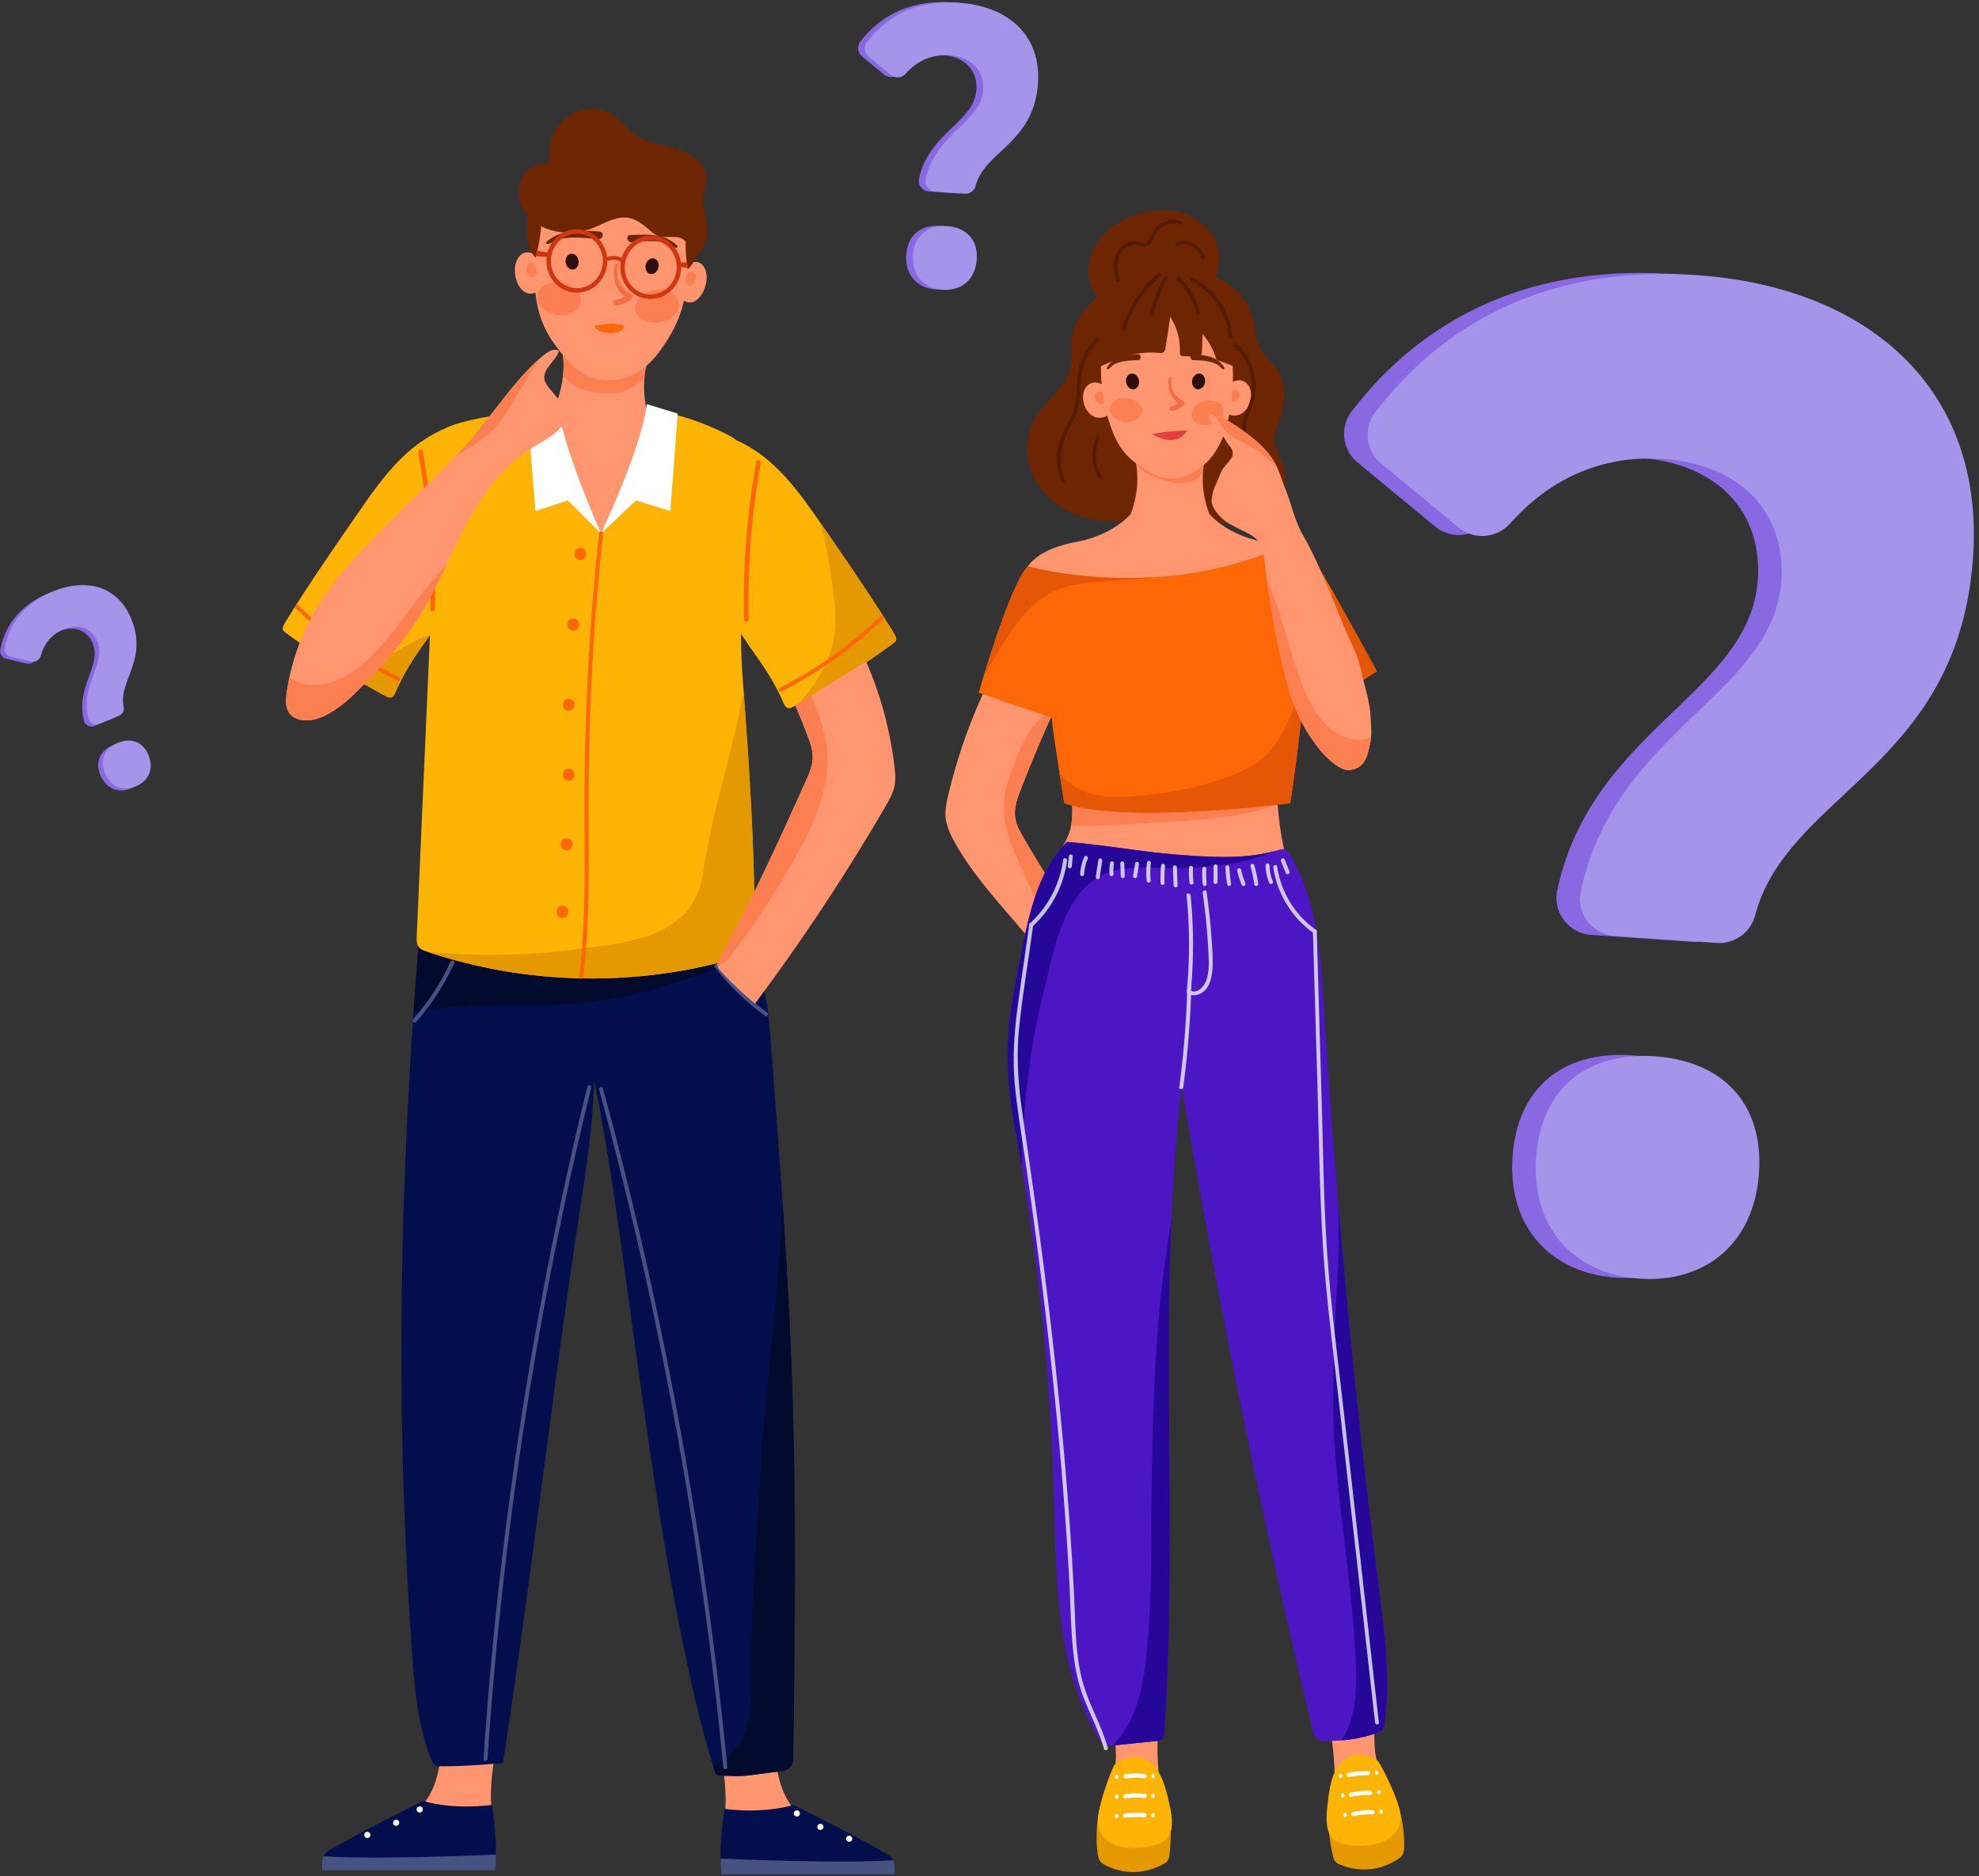 <svg xmlns="http://www.w3.org/2000/svg" width="250" height="237" fill="none"><rect width="100%" height="100%" fill="#333333" stroke="none"/><g clip-path="url(#a)"><path fill="#8969E2" d="M222.054 73.252c.606-8.755-5.314-14.73-14.844-15.392-7.825-.543-14.361 2.498-19.368 8.1-1.703 1.907-4.575 2.186-6.546.559l-9.783-8.074c-1.931-1.594-2.3-4.443-.782-6.435 9.026-11.848 22.589-18.63 40.592-17.38 21.992 1.526 36.41 14.554 34.95 35.635-1.84 26.553-23.415 29.74-27.525 45.238a4.7 4.7 0 0 1-4.865 3.497l-12.879-.894c-2.835-.196-4.875-2.855-4.28-5.636 4.363-20.382 24.334-24.841 25.33-39.218m-30.977 72.887c.631-9.111 6.82-13.387 15.03-12.817 8.211.57 13.75 5.659 13.119 14.771-.619 8.932-6.854 13.887-15.064 13.317s-13.703-6.338-13.085-15.271"/><path fill="#A694EA" d="M225.029 73.377c.606-8.754-5.314-14.73-14.844-15.391-7.825-.543-14.361 2.498-19.368 8.1-1.703 1.907-4.575 2.186-6.546.559l-9.782-8.074c-1.932-1.594-2.301-4.443-.783-6.435 9.027-11.848 22.589-18.63 40.592-17.38 21.992 1.526 36.41 14.554 34.95 35.635-1.84 26.553-23.415 29.74-27.525 45.238a4.7 4.7 0 0 1-4.865 3.497l-12.88-.894c-2.835-.196-4.874-2.855-4.279-5.636 4.363-20.383 24.334-24.842 25.33-39.22m-30.977 72.888c.631-9.111 6.82-13.387 15.03-12.817 8.211.57 13.75 5.659 13.119 14.771-.618 8.932-6.854 13.887-15.064 13.317s-13.703-6.338-13.085-15.271"/><path fill="#8969E2" d="M123.345 11.355c.173-2.504-1.52-4.212-4.245-4.402-2.238-.155-4.107.714-5.539 2.317a1.35 1.35 0 0 1-1.872.16l-2.798-2.31a1.34 1.34 0 0 1-.223-1.84c2.581-3.389 6.46-5.328 11.608-4.97 6.289.435 10.412 4.161 9.994 10.19-.525 7.593-6.695 8.505-7.871 12.937a1.344 1.344 0 0 1-1.39 1l-3.684-.256a1.34 1.34 0 0 1-1.223-1.612c1.246-5.827 6.958-7.102 7.243-11.214m-8.859 20.844c.181-2.606 1.95-3.828 4.298-3.666 2.348.163 3.932 1.619 3.752 4.225-.177 2.554-1.96 3.971-4.308 3.808s-3.919-1.813-3.742-4.367"/><path fill="#A694EA" d="M124.196 11.39c.173-2.503-1.52-4.212-4.245-4.401-2.238-.156-4.107.714-5.538 2.316a1.353 1.353 0 0 1-1.873.16l-2.797-2.31a1.34 1.34 0 0 1-.224-1.84c2.581-3.388 6.46-5.328 11.608-4.97 6.289.436 10.412 4.162 9.995 10.19-.526 7.594-6.696 8.506-7.872 12.937a1.34 1.34 0 0 1-1.39 1l-3.684-.255a1.34 1.34 0 0 1-1.223-1.612c1.247-5.828 6.958-7.103 7.243-11.215m-8.859 20.845c.181-2.606 1.951-3.829 4.298-3.666s3.932 1.619 3.752 4.224c-.177 2.555-1.96 3.972-4.308 3.809-2.348-.164-3.919-1.813-3.742-4.367"/><path fill="#8969E2" d="M11.715 81.272c-.705-1.71-2.382-2.282-4.243-1.513-1.528.632-2.477 1.82-2.897 3.346a.997.997 0 0 1-1.183.72l-2.603-.607a.987.987 0 0 1-.75-1.141c.595-3.083 2.52-5.635 6.035-7.088 4.294-1.774 8.235-.667 9.933 3.448 2.138 5.185-1.636 7.81-.961 11.121a.99.99 0 0 1-.59 1.116l-2.515 1.04a.988.988 0 0 1-1.336-.663c-1.084-4.257 2.267-6.972 1.11-9.779m.976 16.663c-.734-1.779.034-3.166 1.636-3.829 1.604-.663 3.125-.221 3.86 1.558.72 1.744.005 3.264-1.598 3.926s-3.179.09-3.898-1.655"/><path fill="#A694EA" d="M12.289 81.017c-.705-1.71-2.382-2.282-4.243-1.513-1.528.631-2.477 1.818-2.898 3.345a.996.996 0 0 1-1.183.719l-2.602-.606a.987.987 0 0 1-.75-1.142c.595-3.083 2.52-5.635 6.035-7.087 4.294-1.775 8.235-.668 9.933 3.448 2.138 5.184-1.636 7.81-.961 11.12a.99.99 0 0 1-.59 1.117l-2.515 1.04a.987.987 0 0 1-1.336-.664c-1.085-4.256 2.267-6.97 1.11-9.778m.975 16.662c-.733-1.779.035-3.166 1.638-3.829 1.603-.662 3.125-.22 3.859 1.558.72 1.744.006 3.264-1.598 3.926-1.603.663-3.18.09-3.899-1.655"/><path fill="#020A2D" d="M65.029 194.723c-1.749 6.518-3.016 13.372-5.259 19.735-1.158 3.287-3.18 4.99-5.997 5.754.242.784.508 1.56.834 2.316.155.362.514.599.907.606 2.457.04 5.731-.188 8.016-.414 2.38-15.596 4.4-31.596 6.544-47.455-1.588 6.507-3.309 12.986-5.045 19.458"/><path fill="#FF9670" d="M70.96 44.073c.663 2.782-.159 5.692-1.167 8.369-.339.9-.703 1.806-.803 2.763-.072.698-.001 1.402.093 2.097.43 3.152 1.517 6.47 4.111 8.306.956.677 2.175 2.255 3.302 1.94.758-.212 1.385-1.873 1.928-2.443 2.36-2.48 3.45-5.888 4.236-9.22.066-.279.13-.562.107-.847-.028-.345-.184-.666-.324-.983a12.94 12.94 0 0 1-.4-9.329"/><path fill="#FC7F51" d="M71.111 47.51c.233.15.46.332.675.56 1.471 1.559 4.393 1.79 6.39 1.545.855-.105 2.542-1.108 3.236-1.782.025-1.323.202-1.856.631-3.107l-11.083-.654c.27 1.134.286 2.287.151 3.437"/><path fill="#FF9670" d="M63.671 216.074s-2.504 9.575-1.356 13.386c0 0-5.034 2.663-9.968-.722 0 0 4.811-1.624 3.173-15.225"/><path fill="#030F4C" d="M40.872 234.509c.147-.307.375-.574.682-.749 1.673-.952 5.749-3.21 11.909-6.241 0 0 3.45 1.158 8.69.498 0 0 .556 3.438.494 6.285-3.208.141-15.589.639-21.775.207"/><path fill="#465282" d="M62.647 234.301a33 33 0 0 1-.092 1.97H40.692v-1.03c0-.261.07-.507.179-.734 6.187.434 18.568-.064 21.776-.206"/><path fill="#fff" d="M52.632 228.594a.388.388 0 1 0 .776 0 .388.388 0 0 0-.776 0M46.016 231.787a.387.387 0 1 0 .773 0 .387.387 0 0 0-.773 0M49.655 230.274a.387.387 0 1 0 .775 0 .387.387 0 0 0-.775 0"/><path fill="#FF9670" d="M90.01 216.578s2.504 9.574 1.356 13.386c0 0 5.035 2.662 9.969-.722 0 0-4.812-1.624-3.174-15.225"/><path fill="#030F4C" d="M112.809 235.012a1.7 1.7 0 0 0-.682-.749c-1.673-.952-5.749-3.21-11.909-6.241 0 0-3.45 1.159-8.69.498 0 0-.556 3.438-.494 6.285 3.208.142 15.589.64 21.775.207"/><path fill="#465282" d="M91.034 234.805c.015.71.043 1.388.092 1.97h21.863v-1.03c0-.261-.07-.507-.179-.733-6.187.433-18.568-.065-21.776-.207"/><path fill="#fff" d="M101.049 229.099a.387.387 0 1 1-.775 0 .387.387 0 0 1 .775 0M107.664 232.292a.387.387 0 1 1-.774 0 .387.387 0 0 1 .774 0M104.026 230.777a.388.388 0 1 1-.775.001.388.388 0 0 1 .775-.001"/><path fill="#030F4C" d="M63.53 222.719c-2.285.227-5.56.454-8.016.414a1.01 1.01 0 0 1-.908-.606c-1.797-4.176-2.202-8.828-2.528-13.377-2.236-31.197-1.616-60.926.995-92.094.026-.302-.365-2.276-.135-2.472.294-.251.737-.154 1.108-.044a119.3 119.3 0 0 0 38.69 4.756c.878-.037 1.863-.045 2.495.564.352.339-.148-.467 0 0 .849 2.681 1.75 6.799 1.967 9.603 1.203 15.535 2.408 31.077 2.908 46.652.493 15.368.3 30.748.088 46.123a1.52 1.52 0 0 1-1.322 1.487l-4.254.561c-.603.079-1.598.115-2.206.076-1.334-.084-1.91.09-2.11-.551-7.735-24.829-11.027-67.786-15.251-87.274-.13 5.429-.95 10.814-1.769 16.182-3.515 23.037-6.238 46.964-9.753 70"/><path fill="#020A2D" d="M53.073 117.057q-.456 5.454-.828 10.856c6.151-1.315 13.142-.724 18.924-1.006 4.857-.237 9.422-1.287 14.053-2.714 3.41-1.051 7.032-2.256 10.012-4.32l-.003-.012c-.632-.609-1.617-.601-2.494-.564a119.3 119.3 0 0 1-38.691-4.756c-.37-.109-.814-.206-1.108.044-.23.195.16 2.17.135 2.472M100.106 176.116c-.257-8.003-.701-15.997-1.235-23.987-.106 1.821-.223 3.627-.333 5.406-.6 9.604-1.941 19.138-2.496 28.749-.504 8.743-1.27 17.625-1.099 26.381.089 4.532-1.035 8.892-4.874 10.362.079.259.155.529.235.784.2.642.775.468 2.109.552.608.038 1.602.003 2.206-.077l4.253-.56a1.52 1.52 0 0 0 1.323-1.487c.211-15.375.404-30.756-.089-46.123"/><path fill="#465282" d="M75.682 137.647a514 514 0 0 1 7.845 33.034 512 512 0 0 1 5.643 33.495 513 513 0 0 1 2.202 19.08c.031.322.538.326.506 0a515 515 0 0 0-4.391-33.757 514 514 0 0 0-6.618-33.394 512 512 0 0 0-4.7-18.592c-.085-.315-.573-.181-.487.134M74.199 137.267a497.876 497.876 0 0 0-11.497 66.084 494 494 0 0 0-1.619 18.854c-.022.326.485.325.506 0a498 498 0 0 1 3.366-33.394 496 496 0 0 1 5.602-33.008 495 495 0 0 1 4.13-18.401c.077-.317-.41-.452-.488-.135M52.55 129.121a30.2 30.2 0 0 0 4.84-7.461c.136-.295-.349-.442-.483-.15a29.4 29.4 0 0 1-4.703 7.242c-.214.242.13.614.346.369M96.655 128.342a30.2 30.2 0 0 1-6.366-6.207c-.197-.259.243-.51.438-.254a29.4 29.4 0 0 0 6.184 6.024c.262.189.008.628-.256.437"/><path fill="#FF9670" d="M68.433 25.448a43.5 43.5 0 0 0-.898 9.893c.072 2.97.7 5.58 2.424 7.996 2.027 2.842 3.715 4.546 6.679 4.693 2.867.143 5.068-1.402 6.753-3.729 1.684-2.327 2.79-4.578 3.212-7.42a38.8 38.8 0 0 0-.088-11.923"/><path fill="#561C02" d="M70.474 21.59c-.132.95.249 1.93.972 2.558.733.634 1.765.807 2.68.507.457-.15.873-.405 1.198-.762.288-.316.671-.92 1.144-.56.391.299.675.66 1.123.891.396.205.822.333 1.264.387 1.032.127 2.102-.177 2.88-.875.242-.218-.095-.597-.338-.378-.639.574-1.491.829-2.343.764a3.2 3.2 0 0 1-1.22-.34c-.39-.201-.657-.502-.982-.784-.303-.261-.684-.385-1.064-.21s-.607.538-.893.825a2.39 2.39 0 0 1-2.513.525c-.99-.388-1.546-1.49-1.403-2.519.044-.323-.461-.35-.505-.029M73.838 17.075a2.36 2.36 0 0 1 2.152-.236 2.34 2.34 0 0 1 1.35 1.486c.093.31.59.206.495-.107a2.89 2.89 0 0 0-1.63-1.838c-.834-.354-1.841-.247-2.597.243-.271.176-.044.63.23.452M82.315 20.737c.905-.175 1.956.056 2.41.939.224.436.198.927.034 1.378-.08.217-.186.42-.309.616-.117.187-.292.361-.386.559-.164.346.093.558.374.7.371.189.676.459.921.796.562.775.714 1.757.843 2.682.044.323.54.215.494-.106-.138-1.005-.328-2.034-.931-2.875a2.96 2.96 0 0 0-.939-.863c-.038-.021-.305-.126-.308-.159.002.03.18-.196.172-.185q.233-.321.408-.678c.409-.84.414-1.806-.224-2.536-.664-.762-1.71-.948-2.666-.764-.32.062-.214.557.107.496"/><path fill="#FF9670" d="M68.407 33.123c-.291-.412-.619-.799-1.026-1.032s-.908-.297-1.344-.06c-.418.225-.732.706-.88 1.228-.147.522-.14 1.082-.05 1.603.162.927.63 1.796 1.357 2.12.728.322 1.71-.054 2.07-.943.24-.59.18-1.264.08-1.881"/><path fill="#FC7F51" d="M67.708 33.611a1.2 1.2 0 0 0-.364-.366.49.49 0 0 0-.477-.022c-.148.08-.26.251-.312.437-.053.185-.05.384-.018.568.057.33.223.638.481.752.259.115.607-.018.735-.335.085-.209.064-.448.028-.667"/><path fill="#FF9670" d="M86.216 34.051c.335-.36.701-.69 1.12-.854.417-.165.897-.148 1.27.154.36.29.583.814.644 1.354.06.54-.03 1.09-.193 1.59-.291.89-.86 1.673-1.593 1.875-.732.203-1.599-.325-1.804-1.262-.136-.62.021-1.276.206-1.869"/><path fill="#FC7F51" d="M86.8 34.645c.119-.128.249-.245.398-.304a.45.45 0 0 1 .45.055c.128.103.208.29.229.481a1.35 1.35 0 0 1-.07.564c-.102.316-.305.594-.565.665s-.567-.116-.64-.448c-.048-.22.007-.453.074-.663"/><path fill="#6E2501" d="M89.326 28.35c-.14-1.024-.61-2.006-.569-3.04.038-.938.499-1.829.48-2.768-.038-1.836-1.851-3.13-3.601-3.68s-3.675-.699-5.198-1.722c-1.14-.767-1.95-1.963-3.118-2.687-1.801-1.117-4.302-.856-5.929.503-1.627 1.36-2.336 3.677-1.893 5.75-1.548-.331-3.202.732-3.748 2.218-.545 1.487-.075 3.236.981 4.416l.008.008c-.264 1.092-.569 3.393.905 5.22 0 0 .583-1.906.717-3.991.792.41 1.674.664 2.562.758a8.5 8.5 0 0 0 3.828-.48c1.535-.568 3.042-1.603 4.654-1.322.945.165 1.75.766 2.478 1.392.403.348.81.717 1.314.887 1.077.36 2.47-.224 3.28.573.05.049.088.106.13.161a20 20 0 0 0 .278 3.484 4.9 4.9 0 0 0 1.102-1.673c1.02-1.042 1.537-2.56 1.339-4.006"/><path fill="#FE6705" d="M75.029 41.154c.467.005 1.414-.243 2.092-.248.481-.003.959.069 1.434.14.058.008.12.018.168.052.086.06.109.182.078.282a.57.57 0 0 1-.184.248c-.492.427-1.2.502-1.849.44-.68-.063-1.416-.312-1.74-.914"/><path fill="#FC7F51" d="M67.877 37.293c-.18 1.122.905 2.227 2.421 2.47 1.517.242 2.891-.471 3.07-1.593s-.906-2.227-2.422-2.47-2.89.47-3.07 1.592M85.737 38.169c.21 1.116-.842 2.252-2.351 2.537s-2.903-.389-3.113-1.505.842-2.252 2.351-2.538c1.51-.284 2.903.39 3.113 1.506"/><path fill="#6E2501" d="M75.377 30.22c-1.886-.257-4.336-.429-5.574.38-.616.402-1.187.246-.602-.197 1.813-1.374 3.75-1.344 6.548-1.149.305.021.476.318.366.602-.09.235-.454.461-.738.364"/><path fill="#2D0E0B" d="M71.458 33.168c.078.551.505.946.954.883.449-.064.75-.562.673-1.113s-.504-.946-.954-.882-.75.561-.673 1.112"/><path fill="#6E2501" d="M79.906 30.597c1.693-.2 3.886-.311 4.958.464.533.387 1.05.253.545-.17-1.563-1.313-3.29-1.324-5.796-1.198-.273.013-.437.285-.351.55.071.221.386.439.644.354"/><path fill="#2D0E0B" d="M83.168 33.832c-.14.538-.609.883-1.048.769s-.683-.643-.543-1.181c.139-.538.608-.883 1.047-.769.44.114.683.643.544 1.181"/><path fill="#F46E45" d="M77.775 37.897a3.2 3.2 0 0 0 1.088-.428c-1.112-1.05-1.48-2.266-1.27-3.697.028-.193.1-.519.335-.513.201.006.083.516.07.713-.113 1.775.59 2.358 1.786 3.298.162.128.138.39-.013.512a3.95 3.95 0 0 1-1.798.818c-.51.092-.71-.611-.198-.703"/><path fill="#D03711" d="M71.738 36.797a3.8 3.8 0 0 1-1.61-1.024 4.06 4.06 0 0 1-1.099-2.833c.02-2.205 1.758-3.985 3.875-3.968 1.03.008 1.99.433 2.712 1.198a4.06 4.06 0 0 1 1.098 2.835c-.02 2.205-1.757 3.985-3.875 3.968a3.7 3.7 0 0 1-1.1-.176m2.098-7.116a3.2 3.2 0 0 0-.935-.149c-1.81-.014-3.295 1.516-3.31 3.414-.009.92.327 1.788.945 2.444a3.18 3.18 0 0 0 2.308 1.023c1.81.015 3.296-1.516 3.311-3.414a3.5 3.5 0 0 0-.946-2.445 3.24 3.24 0 0 0-1.373-.873"/><path fill="#D03711" d="m69.515 31.973-.014.505-1.803-.103.181-.704zM81.79 37.743c-2.107-.223-3.633-2.188-3.403-4.38a4.06 4.06 0 0 1 1.41-2.692 3.74 3.74 0 0 1 2.831-.884c2.106.223 3.632 2.188 3.402 4.382a4.07 4.07 0 0 1-1.41 2.69 3.735 3.735 0 0 1-2.83.884m-1.63-6.646a3.5 3.5 0 0 0-1.216 2.323c-.199 1.887 1.104 3.576 2.904 3.766a3.18 3.18 0 0 0 2.409-.755 3.5 3.5 0 0 0 1.215-2.321c.2-1.887-1.103-3.576-2.904-3.767a3.1 3.1 0 0 0-.945.043 3.2 3.2 0 0 0-1.463.712"/><path fill="#D03711" d="m85.613 33.162.001.492 1.313.217-.12-.715zM76.548 33.03l-.192-.437c.07-.03 1.706-.73 2.542.37l-.377.288c-.612-.802-1.96-.227-1.973-.221"/><path fill="#FEB405" d="M112.964 80.066c-2.833-4.624-6.154-9.432-9.24-13.89-3.006-4.344-5.92-8.414-10.688-10.56a7.6 7.6 0 0 0-1.24-.76 32.6 32.6 0 0 0-7.3-2.675c-.566-.134-1.156-.253-1.725-.131-.038.007-.074.021-.112.032-2.3 6.03-6.673 15.887-6.734 15.682-.053-.18-4.768-11.604-6.6-16.04-.24-.042-.49-.027-.734-.007-3.768.298-10.256 1.275-12.408 2.43-4.94 2.11-7.907 6.26-10.973 10.69-3.086 4.46-6.407 9.267-9.24 13.89-.173.284-.351.644-.18.929.062.103.16.176.257.247a109 109 0 0 0 12.682 8.041c.2.109.423.22.646.172.302-.064.466-.384.59-.668 1.334-3.07 2.786-4.96 4.35-7.218l-1.67 38.05c-.021.484-.027 1.017.28 1.391.23.28.59.411.932.527 12.814 4.334 26.984 4.548 39.921.602.455-.138.939-.304 1.22-.687.275-.376.292-.876.297-1.343.102-10.477-.579-20.945-1.355-31.394-.18-2.43-.354-4.866-.323-7.302 1.949 3.005 3.736 4.995 5.353 8.713.123.283.287.603.59.668.222.048.445-.064.645-.172a109 109 0 0 0 12.682-8.041.9.9 0 0 0 .256-.247c.172-.286-.006-.646-.179-.93"/><path fill="#E59900" d="M90.728 100.92a95 95 0 0 0-1.861 9.043c-.361 2.311-1.1 4.322-2.867 5.912-3.399 3.058-8.706 3.456-13.027 4.034-6.087.816-12.777.926-18.954.338 12.771 4.283 26.876 4.482 39.76.552.454-.139.939-.304 1.22-.687.275-.376.292-.876.297-1.343.101-10.476-.579-20.942-1.356-31.39-.86 4.558-2.062 9.063-3.212 13.541M54.305 80.445q.028-.133.066-.264c-.15.073-.307.142-.478.198-2.717.897-4.617 2.965-7.656 3.094-2.612.11-5.177-.777-7.61-1.741a109 109 0 0 0 10.102 6.211c.2.109.423.22.646.172.302-.064.466-.384.59-.667 1.335-3.07 2.786-4.96 4.35-7.219zM112.964 80.066c-2.833-4.624-6.154-9.432-9.24-13.89l-.135-.195c.979 3.26 1.398 6.732 1.803 10.063.674 5.546-1.143 8.953-4.463 12.83a109 109 0 0 0 11.959-7.633.9.9 0 0 0 .256-.247c.172-.285-.006-.645-.18-.928"/><path fill="#fff" d="M75.925 67.397s5.185-10.933 5.78-16.343l3.91 1.194-.935 12.314-4.335-1.343zM75.925 67.397s-4.993-11.186-5.557-16.596l-3.747 1.106 1.016 12.655 4.104-1.343z"/><path fill="#FE6705" d="M75.672 67.397a321 321 0 0 0-1.83 32.927c-.014 3.626.04 7.253.008 10.879-.037 4.077-.186 8.157-.658 12.21-.038.323.468.32.505 0 .845-7.248.647-14.554.65-21.835a321 321 0 0 1 1.831-34.18c.035-.324-.471-.322-.506 0M73.305 70.731c.976 0 .978-1.52 0-1.52-.977.001-.98 1.52 0 1.52M72.412 79.662c.977 0 .979-1.52 0-1.52-.977 0-.978 1.52 0 1.52M71.838 89.796c.977 0 .979-1.52 0-1.52-.977 0-.978 1.52 0 1.52M71.838 98.626c.977 0 .979-1.52 0-1.52-.977 0-.978 1.52 0 1.52M71.578 107.418c.977 0 .978-1.52 0-1.52-.977 0-.98 1.52 0 1.52M71.045 115.942c.977 0 .98-1.52 0-1.52-.977 0-.978 1.52 0 1.52M94.584 78.282a99 99 0 0 1 .834-15.393q.297-2.209.691-4.402c.062-.342-.508-.489-.57-.145a99 99 0 0 0-1.554 15.486 100 100 0 0 0 .008 4.455c.009.348.6.35.591 0M98.738 87.355a53.3 53.3 0 0 0 12.834-9.156c.235-.227-.123-.585-.358-.358a52.8 52.8 0 0 1-9.696 7.407 54 54 0 0 1-3.035 1.67c-.291.147-.036.585.255.437M54.35 76.944a99 99 0 0 0-.834-15.393 99 99 0 0 0-.691-4.403c-.062-.341.508-.488.57-.144a99 99 0 0 1 1.554 15.486q.045 2.228-.008 4.454c-.008.349-.6.35-.59 0M50.197 86.016a53.3 53.3 0 0 1-12.834-9.156c-.235-.227.123-.584.358-.358a52.8 52.8 0 0 0 12.73 9.077c.291.148.035.586-.254.437"/><path fill="#FF9670" d="m109.407 83.567-8.94 5.553a99 99 0 0 1 1.503 3.694c.365.963.722 1.962.684 2.991-.039 1.037-.473 2.012-.899 2.957-3.393 7.519-6.792 15.048-10.816 22.248-.172.309-.352.648-.292.996.05.289.255.523.454.739a44 44 0 0 0 4.277 4.04 260 260 0 0 0 16.492-24.932c.47-.809.943-1.638 1.128-2.556.166-.824.091-1.678-.008-2.513a47.3 47.3 0 0 0-3.583-13.217"/><path fill="#FC7F51" d="m90.708 122.171 1.325-1.036c3.448-4.564 6.669-9.453 9.328-14.454 1.564-2.941 2.776-6.097 3.122-9.432.336-3.24-.697-6.097-1.867-9.065a4 4 0 0 1-.111-.33l-2.038 1.266a99 99 0 0 1 1.503 3.694c.365.963.722 1.962.684 2.991-.039 1.037-.473 2.012-.899 2.958-3.393 7.518-6.792 15.047-10.816 22.247-.172.309-.352.648-.292.996.01.059.04.111.061.165"/><path fill="#FF9670" d="M61.06 53.535c2.502-2.98 4.688-6.332 7.761-8.774.515-.41 1.267-.82 1.8-.425-.43 1.308-2.094 2.254-1.836 3.607.09.477.418.877.735 1.256l1.659 1.984c.184.22.373.45.448.721.075.276.024.57-.064.842-.61 1.89-2.737 2.83-4.473 3.902-3.655 2.255-6.19 5.84-8.167 9.549s-3.498 7.641-5.69 11.237c-2.045 3.355-4.647 6.371-7.424 9.202-1.446 1.474-2.979 2.927-4.87 3.83-1.455.693-3.547.876-4.429-.438-.48-.715-.417-1.632-.3-2.472.647-4.648 2.461-9.138 5.246-12.986 5.177-7.153 16.216-16.04 19.604-21.035"/><path fill="#FC7F51" d="M62.871 53.63c1.93-2.377 3.176-5.246 4.952-7.76.019-.034.033-.071.051-.106l.018.013q.209-.297.43-.588c-2.81 2.397-4.9 5.532-7.262 8.345-.766 1.129-1.924 2.458-3.316 3.92 1.907-1.065 3.787-2.172 5.127-3.823M53.569 74.649c-3.576 4.46-8.637 13.263-15.465 11.68-.653-.15-1.152-.44-1.526-.81a28 28 0 0 0-.369 2.036c-.117.84-.179 1.757.3 2.471.883 1.315 2.974 1.132 4.43.438 1.89-.902 3.423-2.355 4.869-3.83 2.777-2.83 5.379-5.845 7.425-9.201 1.197-1.964 2.193-4.029 3.174-6.102a72 72 0 0 0-2.838 3.318"/><g fill="#fff" opacity=".45"><path d="M140.197 77.754c.651 0 .652-1.013 0-1.013-.651 0-.653 1.013 0 1.013M134.847 85.698c.651 0 .652-1.013 0-1.013s-.653 1.013 0 1.013M142.872 85.609c.651 0 .653-1.014 0-1.014-.651 0-.652 1.014 0 1.014M138.77 93.374c.652 0 .653-1.013 0-1.013-.651 0-.652 1.013 0 1.013M148.222 92.392c.652 0 .653-1.013 0-1.013-.65 0-.652 1.013 0 1.013M145.19 99.176c.652 0 .653-1.013 0-1.013-.651 0-.652 1.013 0 1.013M136.452 100.247c.651 0 .652-1.013 0-1.013-.651 0-.653 1.013 0 1.013M150.898 84.717c.651 0 .652-1.014 0-1.014s-.653 1.014 0 1.014M149.115 77.932c.651 0 .652-1.014 0-1.014-.652.001-.653 1.014 0 1.014M135.292 80.253c.652 0 .652-1.013 0-1.013-.651 0-.652 1.013 0 1.013M132.082 74.54c.652 0 .653-1.013 0-1.013-.651 0-.652 1.014 0 1.014M128.158 80.878c.652 0 .652-1.013 0-1.013-.651 0-.652 1.013 0 1.013M127.623 87.393c.652 0 .653-1.013 0-1.013-.651 0-.652 1.013 0 1.013M157.051 79.896c.652 0 .653-1.013 0-1.013-.651 0-.653 1.013 0 1.013M157.943 72.934c.651 0 .652-1.014 0-1.014s-.653 1.014 0 1.014M150.808 73.648c.652 0 .653-1.013 0-1.013-.65 0-.652 1.013 0 1.013M156.962 88.733c.651 0 .652-1.014 0-1.014s-.653 1.014 0 1.014M154.108 95.874c.651 0 .652-1.014 0-1.014-.651 0-.652 1.014 0 1.014M151.433 101.497c.651 0 .652-1.014 0-1.014s-.652 1.014 0 1.014M160.262 100.158c.651 0 .652-1.014 0-1.014-.652.001-.653 1.014 0 1.014M162.045 94.267c.651 0 .652-1.013 0-1.013s-.653 1.013 0 1.013M160.885 86.412c.652 0 .653-1.014 0-1.014-.651.001-.652 1.014 0 1.014"/></g><path fill="#606060" d="M155.403 58.385a8.3 8.3 0 0 1-.365 3.417c-.102.31.387.444.488.134a8.7 8.7 0 0 0 .383-3.55c-.014-.138-.107-.252-.254-.254-.125-.002-.266.118-.252.253"/><path fill="#FF9670" d="M135.355 100.316c.134 1.759.258 3.592-.405 5.226-.576 1.417-1.738 2.693-1.657 4.221.006.107.021.222.092.303.09.102.24.12.376.131 3.987.316 7.989.632 11.981.391 1.65-.099 3.293-.293 4.941-.427a67.8 67.8 0 0 1 12.301.125 39.5 39.5 0 0 1-1.672-11.484"/><path fill="#FC7F51" d="M135.31 104.295c3.954.103 8.116-.238 12.065-.447 4.616-.245 9.443-.617 13.82-2.182.069-.024.14-.041.21-.059a40 40 0 0 1-.093-2.806l-25.957 1.516c.101 1.322.196 2.687-.045 3.978"/><path fill="#FF9670" d="m146.229 220.127.26-11.884c-1.302-.074-2.602-.165-3.91-.201-1.104-.03-2.16.043-3.221-.05.86 6.003 1.602 11.742 1.616 13.721.019 2.544-1.206 5.635-1.206 5.635 6.827 3.246 6.707-1.597 6.575-3.561-.082-1.218-.14-2.438-.114-3.66"/><path fill="#E59900" d="M140.561 223.954c-1.597 2.828-2.306 6.47-1.936 9.939.046.43.116.878.336 1.205.18.268.439.419.694.549 2.342 1.192 5.05 1.127 7.356-.177.193-.108.389-.232.521-.444.152-.245.195-.572.227-.884a26.4 26.4 0 0 0-.053-5.858"/><path fill="#FEB405" d="M140.748 223.005c1.369-1.198 3.291-1.483 4.67-.305 1.357 1.161 1.896 3.356 2.341 5.38.306 1.392.549 3.11-.268 4.097-.3.363-.699.555-1.091.707a8.47 8.47 0 0 1-4.637.449c-1.265-.236-2.679-1.001-3.002-2.601-.178-.882.027-1.811.258-2.672.539-2 .897-3.232 1.729-5.055"/><path fill="#fff" d="M141.056 229.699c.3 0 .301-.532 0-.532-.299 0-.3.532 0 .532M145.644 229.595c.299 0 .3-.532 0-.532s-.3.532 0 .532M142.124 229.65a10.5 10.5 0 0 1 2.491-.041c.126.014.233-.131.233-.266a.257.257 0 0 0-.233-.266 10.5 10.5 0 0 0-2.491.041.26.26 0 0 0-.232.266c0 .131.107.283.232.266M141.077 227.241c.299 0 .3-.532 0-.532-.3-.001-.301.532 0 .532M145.663 227.137c.3 0 .3-.532 0-.532-.299 0-.299.532 0 .532M142.144 227.192a10.4 10.4 0 0 1 2.491-.041c.126.013.233-.131.233-.266a.256.256 0 0 0-.233-.266 10.4 10.4 0 0 0-2.491.041.26.26 0 0 0-.232.266c0 .13.107.283.232.266M141.077 224.733c.299 0 .3-.531 0-.531s-.301.531 0 .531M145.663 224.629c.3 0 .3-.531 0-.531-.299 0-.299.531 0 .531M142.144 224.684a10.5 10.5 0 0 1 2.491-.041c.126.013.233-.132.233-.266a.257.257 0 0 0-.233-.266 10.4 10.4 0 0 0-2.491.041.26.26 0 0 0-.232.265c0 .132.107.284.232.267"/><path fill="#FF9670" d="m168.304 220.202-1.584-11.78c1.285-.219 2.568-.455 3.863-.637 1.094-.154 2.151-.199 3.195-.41-.184 6.062-.282 11.848-.075 13.816.265 2.53 1.826 5.465 1.826 5.465-6.421 3.989-6.842-.837-6.93-2.804-.054-1.22-.133-2.439-.295-3.65"/><path fill="#E59900" d="M174.364 223.372c1.902 2.631 3.013 6.171 3.032 9.66.003.431-.017.886-.2 1.235-.149.285-.39.465-.629.623-2.194 1.446-4.892 1.684-7.33.646-.203-.087-.412-.188-.566-.383-.179-.227-.258-.547-.324-.853a26.3 26.3 0 0 1-.602-5.828"/><path fill="#FEB405" d="M174.072 222.449c-1.495-1.037-3.436-1.106-4.675.22-1.219 1.305-1.509 3.546-1.726 5.608-.149 1.416-.198 3.151.724 4.041.338.327.756.473 1.163.581a8.47 8.47 0 0 0 4.657-.073c1.231-.375 2.551-1.294 2.694-2.92.078-.897-.229-1.797-.556-2.626-.758-1.928-1.25-3.113-2.281-4.831"/><path fill="#fff" d="M174.512 229.136c-.298.034-.357-.495-.059-.528.297-.034.357.494.059.528M169.942 229.545c-.298.034-.358-.494-.06-.528.299-.034.358.495.06.528M173.445 229.207c-.834-.019-1.664.06-2.479.238-.123.026-.246-.105-.261-.239a.256.256 0 0 1 .201-.29 10.5 10.5 0 0 1 2.48-.237.26.26 0 0 1 .261.238c.015.13-.075.293-.202.29M174.218 226.695c-.298.034-.357-.495-.059-.528s.358.494.059.528M169.649 227.104c-.298.034-.358-.495-.06-.528s.358.495.06.528M173.152 226.766c-.835-.019-1.665.06-2.48.238-.123.027-.246-.105-.261-.239a.257.257 0 0 1 .202-.29 10.5 10.5 0 0 1 2.479-.237.26.26 0 0 1 .262.238c.014.129-.076.293-.202.29M173.939 224.203c-.298.034-.358-.494-.059-.528.297-.034.357.494.059.528M169.369 224.613c-.298.034-.358-.495-.06-.528s.358.494.06.528M172.872 224.274c-.835-.019-1.665.06-2.479.237-.123.027-.246-.104-.262-.238a.257.257 0 0 1 .202-.29 10.5 10.5 0 0 1 2.48-.238.26.26 0 0 1 .261.239c.014.13-.076.293-.202.29"/><path fill="#FF9670" d="M133.289 89.475c-1.304 2.763-3.28 7.48-4.369 10.334-.426 1.116-.841 2.294-.675 3.476.126.897.577 1.71 1.028 2.495a131 131 0 0 0 11.377 16.675c.245.305.504.648.484 1.038-.015.294-.187.552-.352.794l-2.131 3.111c-.123.179-.277.376-.494.382-.205.007-.368-.163-.502-.319l-10.206-11.893c-2.498-2.911-5.014-5.847-6.868-9.206-.552-.999-1.051-2.064-1.135-3.204-.065-.876.12-1.751.32-2.606a68.5 68.5 0 0 1 7.165-18.27"/><path fill="#FC7F51" d="M128.245 103.285c-.166-1.182.25-2.361.676-3.476 1.089-2.854 3.065-7.571 4.369-10.334l-.072-.081a3.5 3.5 0 0 1-.894.767c-2.477 1.503-3.654 4.886-4.626 7.469-1.353 3.592-1.072 6.458.434 9.994a101 101 0 0 0 3.469 7.31c2.643 3.81 5.323 7.597 7.645 11.594l1.536-2.241c.166-.242.338-.501.352-.794.02-.39-.239-.733-.484-1.039a131 131 0 0 1-11.377-16.674c-.451-.784-.902-1.598-1.028-2.495"/><path fill="#4C16C4" d="M134.775 106.371c-3.554 3.569-4.71 8.81-5.71 13.748-.908 4.481-1.818 9-1.785 13.572.029 4.106.82 8.163 1.525 12.208a297.5 297.5 0 0 1 4.293 42.522c.306 10.622.196 21.855 5.581 31.012.238.404.513.826.947 1.003.338.137.719.102 1.082.065l5.443-.56c.266-.028.559-.069.729-.275.136-.164.157-.391.172-.604 1.939-27.229-1.001-54.714 2.241-81.819a1174 1174 0 0 0 16.641 81.744c.132.545.618.926 1.178.938 2.364.053 4.744-.19 7.12-1.12a.98.98 0 0 0 .603-.758c.888-5.731.107-11.591-.63-17.352a1125 1125 0 0 1-6.968-73.589c-.407-6.615-.851-13.549-4.34-19.182-.146-.235-.312-.482-.57-.584-.289-.115-.614-.019-.912.069-3.985 1.179-8.236.887-12.379.584-4.755-.347-9.508-1.274-14.261-1.622"/><path fill="#260799" d="M147.998 153.791c-.422 3.051-.933 6.09-1.267 9.154-.888 8.149-1.115 16.345-1.237 24.535-.117 7.776.137 15.758-.899 23.48-.474 3.534-1.609 7.126-4.03 9.555l.143-.013 5.443-.561c.265-.027.558-.069.729-.275.135-.163.157-.391.172-.603 1.545-21.702-.001-43.567.946-65.272M131.825 125.334c1.363-5.439 2.636-13.841 9.072-15.36 3.086-.729 6.514-.115 9.668-.333 3.634-.25 7.221-.661 10.533-2.151-3.894 1.074-8.028.8-12.063.504-4.753-.347-9.507-1.275-14.26-1.623-3.554 3.569-4.71 8.81-5.71 13.749-.908 4.48-1.818 9-1.785 13.572.029 4.105.82 8.162 1.525 12.207.082.471.155.945.235 1.417.259-7.437.989-14.819 2.785-21.982M174.204 200.697a1123 1123 0 0 1-5.129-48.461c.057 2.806.068 5.615-.078 8.429-.402 7.728-.888 15.426-.296 23.159.598 7.815 1.872 15.56 2.4 23.382.298 4.402.65 9.015-1.6 12.654 1.575-.126 3.153-.436 4.73-1.053a.98.98 0 0 0 .604-.759c.887-5.731.106-11.59-.631-17.351"/><g fill="#fff" opacity=".75"><path d="M130.463 117.014a13.8 13.8 0 0 0 4.338-8.281c.043-.319-.444-.457-.488-.135a13.38 13.38 0 0 1-4.207 8.058c-.242.22.117.578.357.358M160.851 109.601c.486 3.337 2.388 6.383 5.144 8.314.267.188.52-.251.255-.437-2.653-1.86-4.444-4.808-4.911-8.013-.046-.321-.534-.184-.488.136M135.015 108.204l-.124 1.241c-.014.133.125.259.253.254.148-.007.239-.112.253-.254l.124-1.241c.014-.132-.125-.259-.253-.254-.149.008-.239.112-.253.254M136.965 108.26a6.2 6.2 0 0 0-.509 2.179c-.006.137.121.253.253.253a.257.257 0 0 0 .253-.253c.031-.66.178-1.317.441-1.923.054-.126.037-.272-.091-.347-.108-.063-.292-.035-.347.091M138.746 108.633l-.313 2.11c-.02.135.033.272.176.312.119.033.291-.041.312-.177l.313-2.11c.019-.135-.034-.272-.177-.311-.119-.033-.291.04-.311.176M140.232 109.006a6.5 6.5 0 0 0-.071 1.432c.009.132.11.26.253.254.13-.006.262-.112.254-.254a6 6 0 0 1 .015-.999l.017-.157.005-.037q.007-.053.015-.104c.02-.131-.033-.279-.177-.312-.121-.028-.289.037-.311.177M141.521 109.073l.062 1.613c.006.133.113.26.254.254.133-.006.258-.111.253-.254l-.062-1.613c-.005-.132-.113-.259-.253-.253-.133.005-.26.111-.254.253M143.394 109.068l-.248 1.552c-.021.13.034.278.176.311.122.028.289-.037.312-.176l.248-1.552c.02-.13-.034-.279-.177-.312-.121-.028-.289.037-.311.177M144.877 109.011a10.4 10.4 0 0 0-.021 2.235c.013.137.107.254.253.254.127 0 .267-.117.254-.254a10.4 10.4 0 0 1 .021-2.235c.016-.135-.128-.253-.253-.253-.151 0-.238.117-.254.253M146.67 109.383a16 16 0 0 0-.062 2.172c.012.325.518.326.506 0q-.042-1.088.062-2.172c.013-.136-.126-.254-.253-.254-.147.001-.24.118-.253.254M148.165 109.569l.092 2.297c.013.325.519.327.506 0l-.092-2.297c-.012-.325-.519-.326-.506 0M150.207 109.632q-.046.934.054 1.862c.015.136.106.254.254.254.125 0 .268-.117.253-.254a12 12 0 0 1-.055-1.862c.007-.137-.121-.254-.253-.254-.143 0-.247.116-.253.254M151.883 109.756q-.049.963.046 1.924c.013.136.106.254.253.254.127 0 .267-.117.253-.254a13 13 0 0 1-.046-1.924c.007-.138-.121-.254-.253-.254a.257.257 0 0 0-.253.254M153.304 109.445v1.986c0 .326.506.327.506 0v-1.986c0-.325-.506-.326-.506 0M154.799 109.569q.047 1.098.227 2.181c.022.136.19.211.311.177.144-.039.199-.176.177-.312a17 17 0 0 1-.209-2.047.26.26 0 0 0-.253-.253c-.133.001-.259.117-.253.254M156.291 110.009q.197.894.551 1.739c.053.126.167.217.312.177.119-.032.23-.185.176-.312a10 10 0 0 1-.551-1.739c-.03-.134-.185-.212-.312-.177-.137.038-.206.178-.176.312M157.968 109.449q.316 1.135.487 2.299c.019.135.191.21.311.177.145-.04.197-.176.177-.312a19 19 0 0 0-.486-2.299c-.088-.313-.576-.18-.489.135M159.876 109.321a5.8 5.8 0 0 0 .468 2.238c.054.126.239.153.347.09.13-.076.145-.22.09-.346a5.15 5.15 0 0 1-.399-1.982c-.001-.326-.507-.327-.506 0M161.816 108.764l.599 1.498c.049.122.171.222.311.177.119-.039.23-.18.177-.312l-.599-1.498c-.049-.122-.171-.222-.312-.176-.118.038-.229.18-.176.311M149.896 113.108c.408 4.071.413 8.175.015 12.246a.24.24 0 0 0 .126.218c.73.341 1.57.131 2.139-.421.631-.613.852-1.515.954-2.359.129-1.069.052-2.154-.011-3.225a84 84 0 0 0-.255-3.243 85 85 0 0 0-.445-3.669c-.045-.322-.533-.184-.488.135q.52 3.653.713 7.339c.06 1.14.134 2.335-.17 3.449-.246.9-1.102 2.06-2.182 1.557l.126.218a62 62 0 0 0-.016-12.246c-.032-.32-.539-.323-.506.001"/><path d="M149.993 124.554a120 120 0 0 1-1.029 12.843c-.033.242.473.245.506.004a120 120 0 0 0 1.029-12.843c.007-.243-.5-.247-.506-.004M130.024 116.783c-.488 3.453-.993 6.903-1.46 10.359-.459 3.408-.682 6.775-.334 10.204.343 3.387.935 6.752 1.419 10.122q.756 5.266 1.444 10.542a646 646 0 0 1 2.373 20.763 506 506 0 0 1 1.608 20.832c.187 3.35.185 6.745.629 10.075.212 1.584.568 3.133 1.13 4.63.561 1.495 1.264 2.932 1.859 4.413a22 22 0 0 1 .766 2.212c.088.313.577.18.488-.135-.869-3.056-2.585-5.798-3.327-8.897-.776-3.239-.746-6.626-.913-9.934-.35-6.922-.86-13.836-1.5-20.737a622 622 0 0 0-2.267-20.567c-.858-6.795-1.861-13.567-2.83-20.346-.496-3.468-.719-6.89-.373-10.385.345-3.493.922-6.968 1.413-10.443l.364-2.574c.044-.318-.444-.456-.489-.134M174.188 217.613l-4.402-39.012c-.726-6.438-1.567-12.876-2.059-19.338-.491-6.463-.555-12.964-.744-19.442l-.645-22.143c-.009-.321-.49-.322-.481 0l.576 19.749c.189 6.487.275 12.989.655 19.467.38 6.467 1.224 12.901 1.95 19.333l2.188 19.394 2.482 21.991c.035.316.516.319.48.001"/></g><path fill="#6E2501" d="M161.977 58.495c-.379-1.07-1.054-2.09-1.002-3.222.032-.682.327-1.318.571-1.955.814-2.124 1.048-4.666-.2-6.567-.631-.962-1.593-1.687-2.134-2.702-.606-1.135-.612-2.483-.924-3.73a7.75 7.75 0 0 0-3.275-4.578 7.6 7.6 0 0 0-1.521-.745c.693-1.43.678-3.201-.015-4.648-.851-1.776-2.593-3.043-4.499-3.533s-3.952-.257-5.798.425c-1.687.622-3.262 1.638-4.343 3.075-1.08 1.439-1.623 3.326-1.244 5.085a5.1 5.1 0 0 0 1.049 2.134c-1.633 1.36-2.954 3.076-3.238 5.143-.182 1.32.077 2.69-.251 3.98-.607 2.389-2.994 3.84-4.301 5.928-1.895 3.032-1.169 7.28 1.267 9.897s6.255 3.673 9.804 3.257c1.303-.153 2.583-.485 3.891-.587 4.097-.317 8.212 1.638 12.239.823.921-.187 1.832-.528 2.545-1.14.669-.572 1.134-1.358 1.415-2.193a6.4 6.4 0 0 0-.036-4.148"/><path fill="#FF9670" d="M159.667 68.468c-4.793-.896-6.893-3.547-6.893-3.547-1.444-3.691-.67-6.942-.233-8.252-2.941-.159-5.861-.165-8.806-.331a3.7 3.7 0 0 1-.836-.146c.299.737 1.619 4.436-.06 8.729 0 0-2.1 2.65-6.893 3.547s-6.882 2.994-6.863 5.494c.015 1.977 13.208 1.943 18.724 1.843 5.515.1 18.709.134 18.723-1.843.019-2.5-2.07-4.597-6.863-5.494"/><path fill="#FC7F51" d="M143.674 58.792c.67 1.054 3.459 2.06 4.635 2.191 1.488.167 3.019-.145 3.654-1.287-.131-2.078.294-2.176.577-3.027-2.941-.159-5.861-.165-8.806-.331a3.7 3.7 0 0 1-.836-.146c.122.3.41 1.092.598 2.209.182.181.024.149.178.391"/><path fill="#FF9670" d="M140.276 49.605c-.277-.384-.593-.751-.996-1-.402-.249-.906-.366-1.358-.224-.433.136-.773.5-.946.92-.172.422-.19.893-.12 1.343.124.8.56 1.592 1.284 1.957.723.364 1.735.174 2.139-.529.268-.465.236-1.04.163-1.571"/><path fill="#FC7F51" d="M139.547 49.926a1.3 1.3 0 0 0-.354-.355.6.6 0 0 0-.482-.08.56.56 0 0 0-.335.328.9.9 0 0 0-.042.476c.043.284.199.565.455.694.257.13.616.063.76-.187.095-.165.084-.369.057-.558"/><path fill="#FF9670" d="M154.584 49.327c.278-.384.593-.751.996-1 .403-.248.907-.366 1.358-.224.434.136.774.5.946.92.172.422.19.893.121 1.343-.124.8-.561 1.592-1.284 1.957-.724.364-1.736.175-2.14-.529-.267-.465-.236-1.04-.162-1.571"/><path fill="#FC7F51" d="M155.313 49.647c.099-.136.211-.266.353-.355a.6.6 0 0 1 .483-.079.56.56 0 0 1 .335.327c.061.15.067.317.043.476-.044.284-.199.566-.456.695-.256.13-.615.062-.759-.188-.095-.165-.084-.369-.058-.558"/><path fill="#FF9670" d="M139.538 42.202a21.87 21.87 0 0 0 .774 11.676c.397 1.124.893 2.227 1.634 3.16.787.99 1.825 1.754 2.919 2.389.684.396 1.403.75 2.176.912 1.51.316 3.121-.15 4.361-1.067 1.239-.918 1.86-1.616 2.723-3.243.603-1.139.891-2.386 1.157-3.647.343-1.628.517-3.8.466-5.463-.03-.999-.203-1.986-.385-2.968-.381-2.059-.912-4.29-2.57-5.568-1.78-1.372-4.301-1.195-6.467-.597"/><path fill="#FC7F51" d="M140.217 51.6c-.085.83.756 1.596 1.879 1.711s2.101-.465 2.186-1.296-.757-1.597-1.879-1.712c-1.123-.114-2.102.466-2.186 1.297M154.521 51.665c.201.81-.525 1.688-1.62 1.96s-2.145-.164-2.347-.975.525-1.687 1.62-1.96c1.095-.271 2.146.165 2.347.975"/><path fill="#6E2501" d="M143.712 45.503c-1.233.014-2.8.153-3.399.893-.298.367-.688.313-.418-.082.836-1.224 2.051-1.413 3.84-1.573.196-.017.366.185.359.409-.005.186-.183.395-.382.353"/><path fill="#2D0E0B" d="M142.269 48.345c.109.545.558.915 1.002.827.445-.089.718-.603.609-1.149-.108-.545-.557-.916-1.001-.827-.445.089-.718.603-.61 1.149"/><path fill="#6E2501" d="M150.775 45.503c1.233.014 2.8.153 3.398.893.298.367.688.313.418-.082-.836-1.224-2.051-1.413-3.84-1.573-.195-.017-.366.185-.359.409.007.186.184.395.383.353"/><path fill="#2D0E0B" d="M152.217 48.345c-.108.545-.556.915-1.002.827s-.717-.603-.609-1.149c.109-.545.558-.916 1.002-.827.445.089.718.603.609 1.149"/><path fill="#F46E45" d="M147.963 51.346a2.6 2.6 0 0 0 .854-.393c-.94-.792-1.291-1.753-1.188-2.91.014-.158.057-.422.246-.428.162-.005.09.41.089.569-.011 1.43.581 1.867 1.583 2.567.137.096.129.307.014.412-.39.354-.869.61-1.406.738-.406.097-.598-.458-.192-.555"/><path fill="#E53E3E" d="M149.976 54.392s-2.032 0-4.418.43c0 0 2.889 2.011 4.418-.43"/><path fill="#6E2501" d="M147.489 34.465c-2.895-.38-5.818 1.24-7.511 3.62-1.695 2.38-2.293 5.4-2.243 8.323.001.064.004.131.041.182.079.11.247.077.374.03 1.453-.529 2.834-1.26 4.323-1.678a10.9 10.9 0 0 1 3.905-.359c.234.021.503.038.668-.13.112-.112.144-.28.17-.437q.329-1.994.612-3.996a7.6 7.6 0 0 1 1.22 4.43c-.007.168-.007.363.125.466.083.065.196.072.302.075l1.512.06c.24.009.51.007.679-.164.151-.153.169-.39.176-.607l.075-2.082a8.6 8.6 0 0 1 1.76 3.26l3.067 1.13c.083.03.168.061.256.059.288-.01.437-.344.499-.626.44-1.976-.034-4.06-.884-5.896-1.339-2.89-3.803-5.431-6.922-6.07"/><path fill="#561C02" d="M146.305 34.518a14.6 14.6 0 0 0-4.585 7.028c-.086.294.373.42.459.126a14.13 14.13 0 0 1 4.463-6.818c.233-.197-.104-.532-.337-.336M147.057 35.013a16.8 16.8 0 0 0-1.768 4.586c-.066.299.392.426.459.127a16.3 16.3 0 0 1 1.719-4.474c.151-.266-.26-.506-.41-.24M148.687 35.394a8.76 8.76 0 0 1 2.457 4.285c.071.298.53.172.458-.126a9.2 9.2 0 0 0-2.579-4.496c-.221-.212-.558.124-.336.337M150.463 35.502c2.694 1.318 4.561 4.099 4.73 7.1.017.305.492.307.475 0-.178-3.16-2.118-6.118-4.965-7.51-.274-.134-.515.276-.24.41M141.439 35.372c-.244-.978-.427-2.068-.04-3.036.305-.762 1.074-1.455 1.937-1.398.441.029.846.268 1.299.203.337-.049.608-.246.81-.515.453-.6.578-1.345 1.191-1.834a2.53 2.53 0 0 1 2.487-.38c.284.113.408-.348.126-.459-.765-.302-1.626-.232-2.361.123a2.9 2.9 0 0 0-.982.776c-.255.317-.403.685-.582 1.046-.175.356-.401.771-.85.781-.49.01-.931-.262-1.435-.208-.863.091-1.61.719-1.986 1.483-.545 1.105-.359 2.396-.074 3.545.075.296.534.17.46-.127M148.817 31.05c.577-.267 1.274-.19 1.815.128.523.308.906.817 1.118 1.38.107.283.567.16.459-.127-.262-.694-.725-1.321-1.381-1.689a2.48 2.48 0 0 0-2.251-.102c-.277.129-.036.54.24.41M155.866 43.723c1.767 1.558 2.638 4.06 2.179 6.38-.275 1.39-1.106 2.635-1.135 4.078a3.13 3.13 0 0 0 .519 1.795c.342.523.782.973 1.116 1.5a6.2 6.2 0 0 1 .866 4.327c-.051.299.407.428.458.126a6.72 6.72 0 0 0-.457-3.827c-.271-.621-.644-1.164-1.065-1.69-.447-.558-.875-1.122-.949-1.858-.15-1.507.803-2.85 1.096-4.281a7.3 7.3 0 0 0-.165-3.519 7.24 7.24 0 0 0-2.128-3.367c-.228-.202-.565.133-.335.336M138.498 42.72a7.7 7.7 0 0 0-1.912 2.84c-.468 1.206-.521 2.475-.579 3.752-.03.67-.07 1.345-.219 2.002-.146.64-.408 1.236-.709 1.816-.575 1.112-1.183 2.179-1.411 3.427a7.77 7.77 0 0 0 .403 4.231c.11.282.571.16.458-.126a7.34 7.34 0 0 1-.448-3.7c.175-1.248.734-2.312 1.313-3.41.272-.514.53-1.038.709-1.592.197-.608.285-1.244.335-1.88.099-1.258.041-2.536.393-3.762a7.2 7.2 0 0 1 2.003-3.262c.224-.21-.113-.545-.336-.336M139.199 60.098c-1.002-1.382-.844-3.145-.31-4.678.101-.29-.358-.414-.458-.126-.572 1.642-.714 3.567.358 5.044.178.245.591.008.41-.24"/><path fill="#FE6705" d="M129.841 71.556s16.063 4.605 32.219-2.47c0 0 2.981.157 4.471 2.508 1.488 2.35 7.404 13.21 7.404 13.21l-9.555 6.06s-.753 6.705-1.396 10.603c0 0-20.88 2.707-28.537 0 0 0-1.455-8.926-1.592-10.801l-9.215-3.154s3.871-13.585 6.201-15.956"/><path fill="#E55607" d="M168.202 74.45c.721 4.532-1.698 7.841-3.57 12.055-2.122 4.778-2.832 8.843-8.09 11.077-4.705 2-10.714 3.095-15.793 3.067-3.146-.017-5.354-1.036-6.906-2.97.325 2.079.604 3.787.604 3.787 7.656 2.708 28.537 0 28.537 0 .642-3.897 1.396-10.602 1.396-10.602l9.555-6.06s-3.44-6.313-5.733-10.354M130.598 76.376c2.358-2.2 5.553-2.758 8.651-2.928 2.55-.139 5.063-.314 7.57-.605-9.69.796-16.978-1.287-16.978-1.287-1.789 1.82-4.483 10.242-5.639 14.06 1.864-3.21 3.781-6.8 6.396-9.24"/><path fill="#FF9670" d="M159.628 69.93c.024-1.055-.852-1.944-1.827-2.469-.974-.525-1.555-.761-2.519-1.302-.965-.542-2.304-1.955-2.218-3.009.036-.442.181-1.206.375-1.613.392-.824.534-1.295.927-2.12.185-.389 1.264-1.432 1.335-1.852.161-.957-.433-1.098-.88-1.965-.488-.947-1.467-1.603-1.955-2.55-.08-.157-.163-.333-.106-.5.134-.388.754-.277 1.132-.078a27 27 0 0 1 3.817 2.44c1.334 1.02 2.581 2.188 3.364 3.624.552 1.013.856 2.129 1.289 3.193.771 1.899 1.203 4.104 2.242 5.885 1.889 3.24 3.969 8.642 5.41 12.08.801 1.914 1.471 2.92 1.902 4.94.315 1.474 1.087 3.912 1.189 5.415.16 2.361.245 2.991-.282 4.983-.352 1.328-.988 2.144-2.453 2.254-1.105.083-2.933-1.676-3.589-2.5-2.727-3.423-3.608-6.097-4.661-10.26-1.053-4.165-2.049-10.331-2.492-14.596"/><path fill="#FC7F51" d="M154.139 53.559c.9 1.718 3.188 2.33 4.718 3.387a16.2 16.2 0 0 1 2.43 2.035c-.07-.15-.135-.3-.215-.446-.782-1.436-2.029-2.603-3.363-3.624a27 27 0 0 0-3.818-2.44c-.252-.133-.611-.223-.862-.154.429.269.813.673 1.11 1.242M169.251 92.855c-3.084-1.645-4.341-5.154-5.41-8.246-1.308-3.778-2.201-7.8-3.822-11.468.517 3.796 1.292 8.18 2.102 11.384 1.053 4.163 1.934 6.837 4.661 10.26.656.824 2.484 2.583 3.589 2.5 1.465-.11 2.101-.927 2.452-2.254.205-.772.317-1.34.368-1.883-1.149.485-2.555.446-3.94-.293"/></g><defs><clipPath id="a"><path fill="#fff" d="M0 0h250v237H0z"/></clipPath></defs></svg>